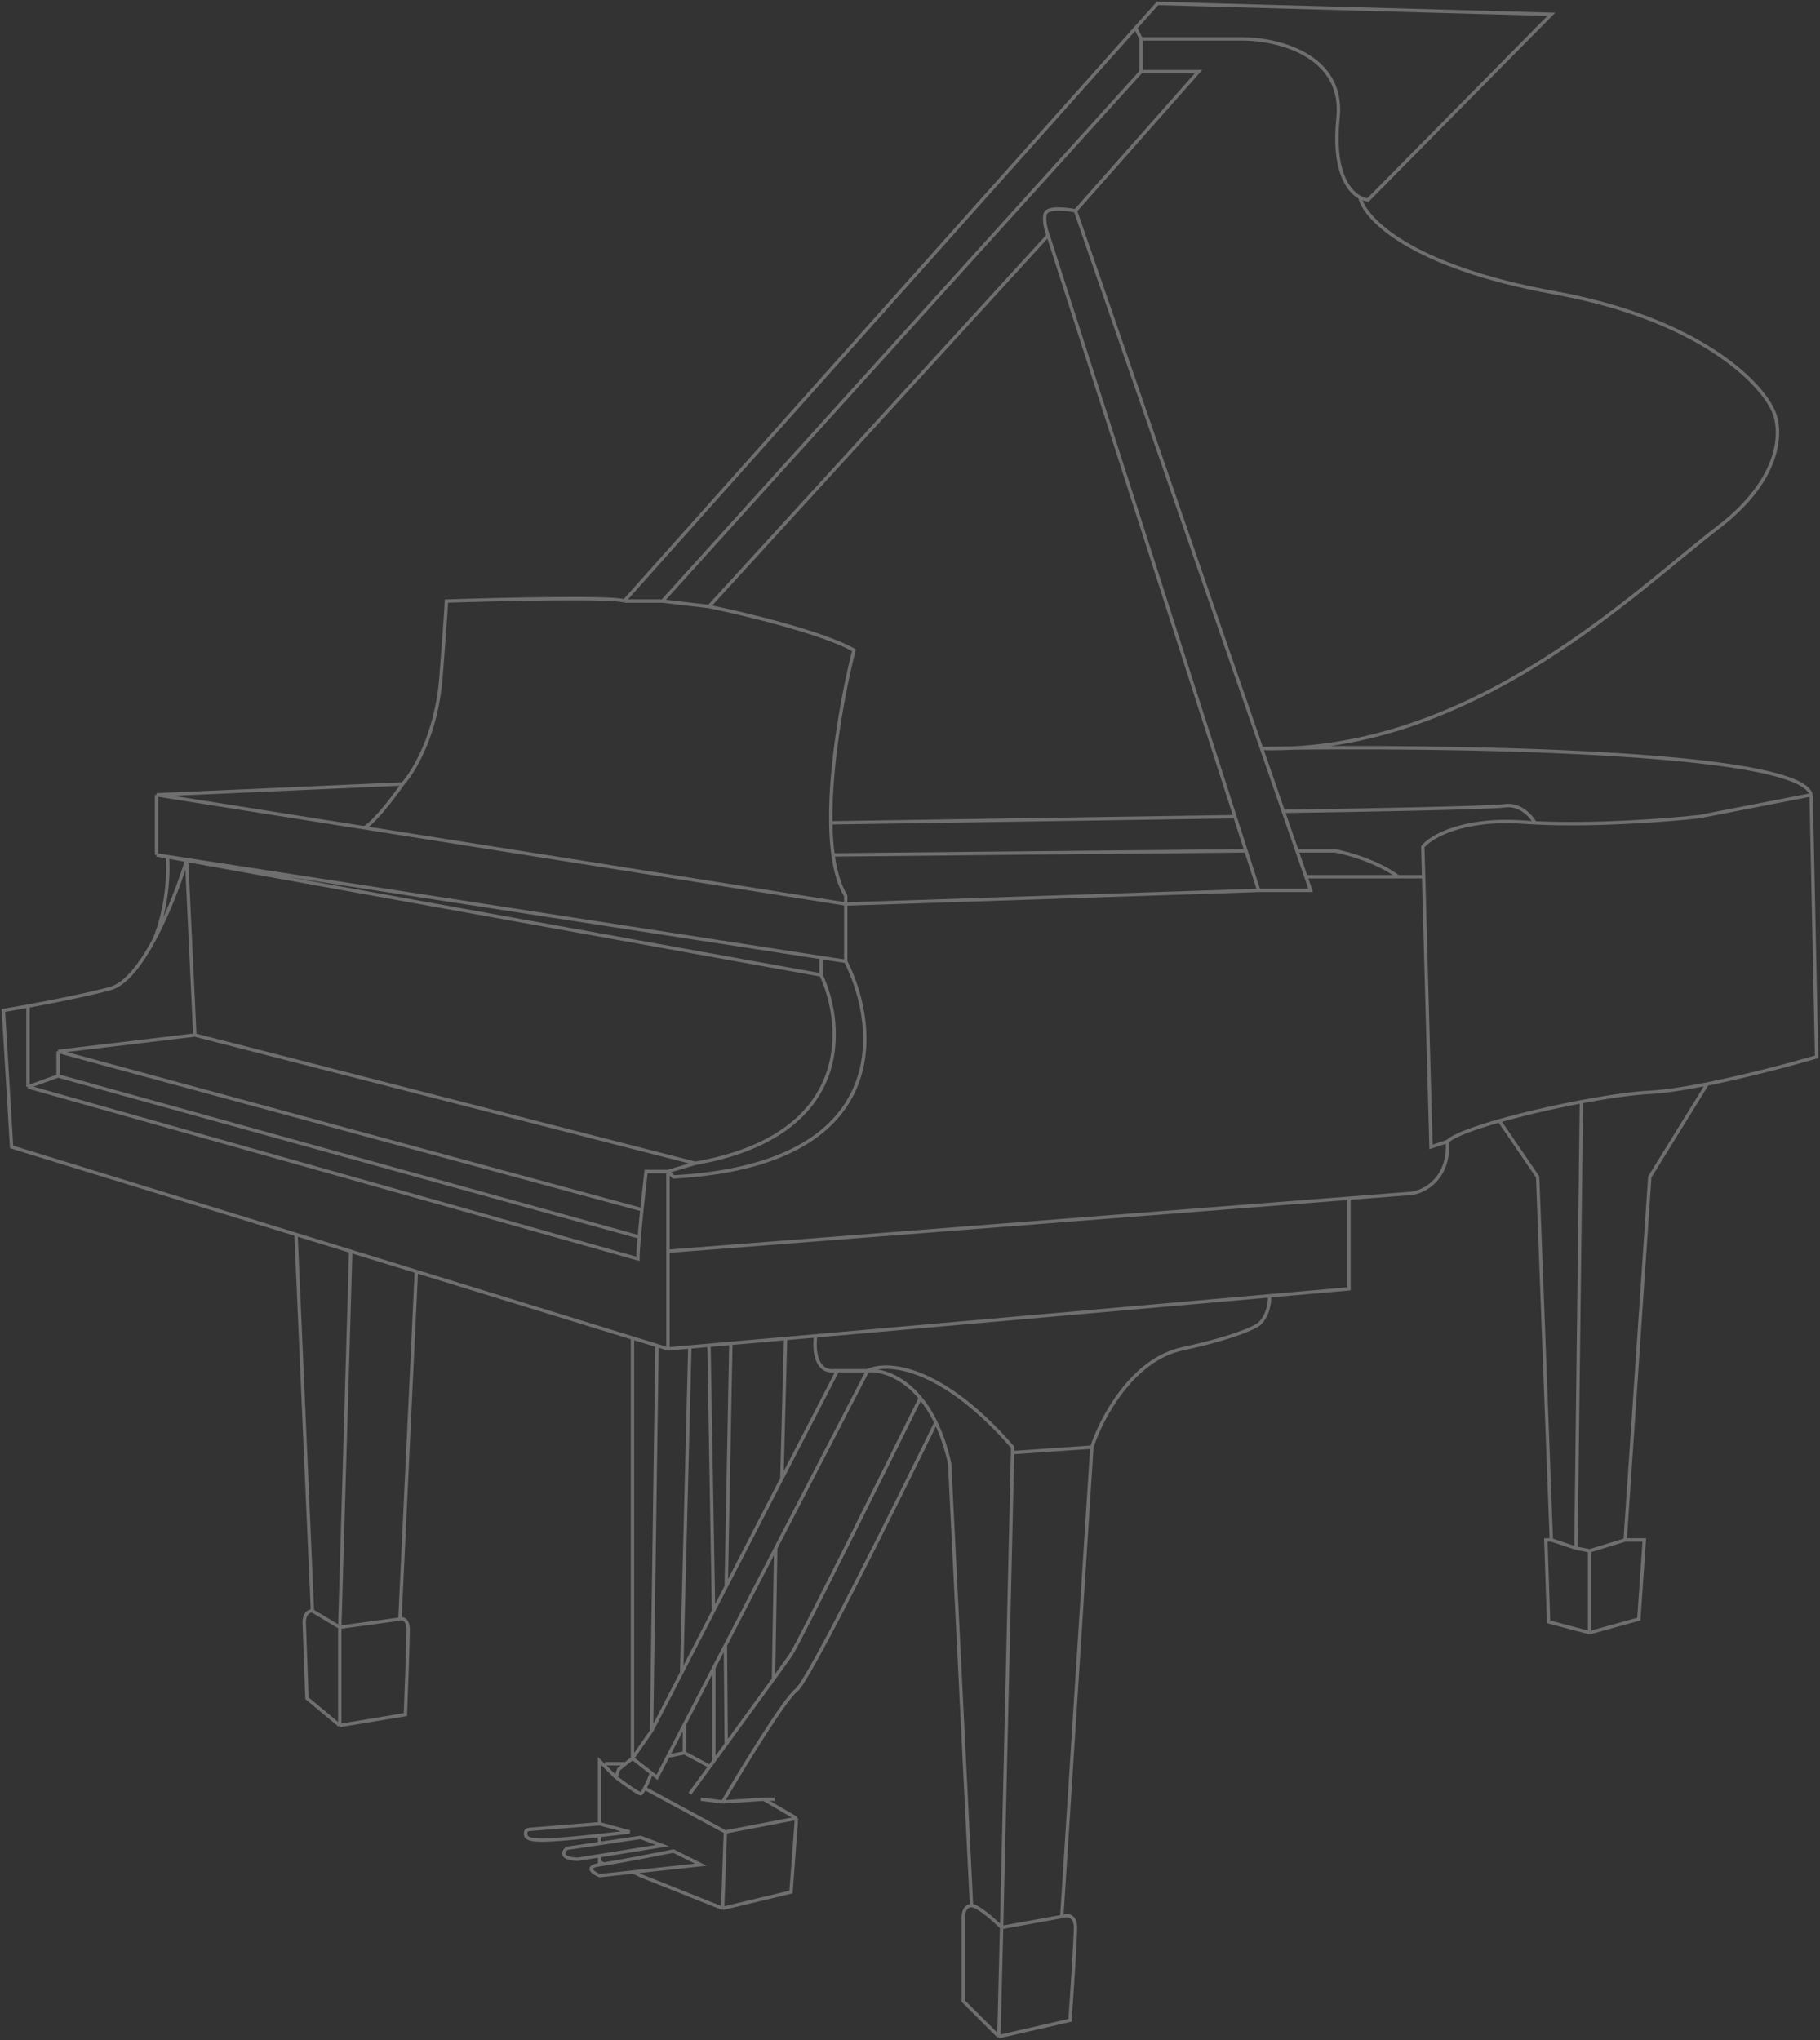 <?xml version="1.0" encoding="UTF-8"?> <svg xmlns="http://www.w3.org/2000/svg" width="538" height="603" viewBox="0 0 538 603" fill="none"><rect x="0" y="0" width="538" height="603" fill="#333333" stroke="none"/> <path d="M337.314 11.487H367.226C377.467 11.487 397.462 16.166 395.522 34.882C393.951 50.037 398.282 56.341 401.989 58.334M337.314 11.487V21.168M337.314 11.487L335.686 8.26M337.314 21.168H354.291L317.911 62.31M337.314 21.168L195.836 177.67M317.911 62.31C315.216 61.772 309.665 61.181 309.018 63.117C308.371 65.053 309.288 68.226 309.827 69.57M317.911 62.31L372.918 221.232M309.827 69.57L209.579 179.283M309.827 69.57L365.074 241.4M372.077 263.181H387.437L386.041 259.148M372.077 263.181L368.322 251.503M372.077 263.181L250.002 267.215M195.836 177.67L209.579 179.283M195.836 177.67H184.517M209.579 179.283C220.089 181.434 243.372 187.028 252.427 192.191C249.383 204.163 245.315 225.73 245.585 243.209M184.517 177.67L335.686 8.26M184.517 177.67C181.93 176.379 148.407 177.132 131.968 177.67C131.968 178.208 131.645 183.478 130.351 200.258C129.058 217.037 122.267 228.224 119.033 231.719M335.686 8.26L342.164 1L458.581 4.227L404.415 59.083C403.697 59.032 402.86 58.802 401.989 58.334M250.002 267.215V264.795C248.115 261.702 246.921 257.527 246.254 252.694M250.002 267.215L107.715 244.678M250.002 267.215V284.156M46.273 234.946L119.033 231.719M46.273 234.946L107.715 244.678M46.273 234.946V252.694M119.033 231.719C116.608 235.249 110.949 242.783 107.715 244.678M46.273 252.694L242.725 283.032M46.273 252.694L49.507 253.278M250.002 284.156L242.725 283.032M250.002 284.156C259.972 303.941 263.745 344.387 199.069 347.886L197.452 346.272M242.725 283.032V288.189M242.725 288.189L55.166 254.301M242.725 288.189C249.732 303.329 252.103 335.657 205.537 343.852M55.166 254.301L57.591 305.937M55.166 254.301L49.507 253.278M55.166 254.301C53.333 260.353 49.876 269.749 45.606 277.702M197.452 398.709V369.855M197.452 398.709L194.219 397.714M197.452 398.709L203.92 398.139M197.452 346.272H190.985C190.654 349.137 190.187 353.339 189.751 357.566M197.452 346.272L205.537 343.852M197.452 346.272V369.855M8.276 321.264L188.56 372.087C188.56 370.854 188.724 368.498 188.973 365.634M8.276 321.264V297.398M8.276 321.264L17.169 318.038M8.276 297.398C15.689 296.039 25.567 294.076 32.529 292.223C37.154 290.992 41.717 284.946 45.606 277.702M8.276 297.398C5.36 297.932 2.826 298.373 1 298.677L3.425 339.012L87.504 364.881M57.591 305.937L205.537 343.852M57.591 305.937L17.169 310.777M17.169 310.777L189.751 357.566M17.169 310.777V318.038M189.751 357.566C189.462 360.371 189.186 363.188 188.973 365.634M17.169 318.038L188.973 365.634M49.507 253.278C49.871 257.386 49.6 268.021 45.606 277.702M87.504 364.881L92.355 476.153M87.504 364.881L103.673 369.855M92.355 476.153L100.439 480.993M92.355 476.153C90.414 476.153 89.929 478.304 89.929 479.38L90.738 501.968L100.439 510.035M100.439 480.993L103.673 369.855M100.439 480.993L118.225 478.573M100.439 480.993V510.035M103.673 369.855L123.075 375.825M123.075 375.825L118.225 478.573M123.075 375.825L186.965 395.482M118.225 478.573C119.033 478.304 120.65 478.573 120.65 481.8C120.65 485.027 120.111 499.817 119.842 506.808L100.439 510.035M197.452 369.855L398.756 354.175M427.86 337.399C428.506 348.37 421.123 352.188 417.35 352.726L398.756 354.175M427.86 337.399L423.009 339.012L420.826 259.148M427.86 337.399C429.573 335.689 435.526 333.475 443.22 331.292M535.383 234.946L502.237 241.4C493.103 242.413 471.356 244.093 453.73 243.209M535.383 234.946L537 312.391C529.815 314.489 516.59 318.02 504.662 320.411M535.383 234.946C532.149 221.701 425.726 220.285 372.918 221.232M504.662 320.411C498.248 321.696 492.208 322.652 487.685 322.878C482.6 323.132 475.276 324.183 467.474 325.656M504.662 320.411L487.685 347.886L480.409 455.179M480.409 455.179H486.068L484.451 478.573L469.899 482.607M480.409 455.179L469.899 458.405M469.899 482.607L457.772 479.38L456.964 455.179H458.581M469.899 482.607V458.405M458.581 455.179L454.538 347.886L443.22 331.292M458.581 455.179L465.857 457.599M443.22 331.292C450.456 329.239 459.232 327.212 467.474 325.656M467.474 325.656L465.857 457.599M465.857 457.599L469.899 458.405M401.989 58.334C403.337 64.499 416.703 78.767 459.389 86.511C502.075 94.256 520.292 112.864 524.065 121.2C526.76 126.578 527.299 141.045 507.896 155.889C483.643 174.443 435.201 222.846 372.918 221.232M372.918 221.232L379.353 239.824M453.73 243.209C452.635 243.154 451.556 243.089 450.496 243.013C432.387 241.723 423.009 247.316 420.584 250.274L420.826 259.148M453.73 243.209C452.652 241.261 449.364 237.528 444.837 238.173C440.31 238.819 399.295 239.543 379.353 239.824M379.353 239.824L383.395 251.503M383.395 251.503H394.713C398.354 252.169 407.169 254.63 413.308 259.148M383.395 251.503L386.041 259.148M413.308 259.148H420.826M413.308 259.148H386.041M368.322 251.503C364.212 251.503 285.231 252.297 246.254 252.694M368.322 251.503L365.074 241.4M246.254 252.694C245.847 249.746 245.637 246.552 245.585 243.209M398.756 354.175V380.961L375.311 383.028M186.965 395.482V519.715M186.965 395.482L194.219 397.714M186.965 519.715L192.602 511.648M186.965 519.715L192.602 524.104M186.965 519.715L184.933 521.329M182.092 525.362L182.9 522.942L184.933 521.329M182.092 525.362L177.241 520.522V539.077M182.092 525.362C184.248 526.976 188.721 530.203 189.368 530.203C189.632 530.203 190.083 529.527 190.581 528.589M177.241 539.077L157.03 540.69C156.491 540.69 155.413 540.851 155.413 541.497C155.413 542.303 154.605 543.917 160.264 543.917C163.632 543.917 170.838 543.233 177.241 542.533M177.241 539.077L186.134 541.497C183.877 541.778 180.674 542.158 177.241 542.533M194.219 397.714L192.602 511.648M192.602 511.648L201.495 494.423M247.576 405.162H256.469M247.576 405.162L231.125 437.028M247.576 405.162H246.768C240.947 405.808 240.57 398.563 241.109 394.86M256.469 405.162C261.859 402.473 277.974 403.226 299.317 427.75V429.364M256.469 405.162C260.115 404.832 266.494 406.495 272.068 413.23M256.469 405.162L229.313 457.599M192.602 524.104L194.219 525.362L197.452 519.118M192.602 524.104C192.123 525.308 191.303 527.226 190.581 528.589M190.581 528.589L214.43 541.497M214.43 541.497L213.621 564.085M214.43 541.497L235.449 537.463M213.621 564.085L189.368 554.404L187.146 553.336M213.621 564.085L233.833 559.244L235.449 537.463M235.449 537.463L225.748 531.816M225.748 531.816H228.982M225.748 531.816L213.621 532.623M213.621 532.623C219.456 522.673 231.99 502.129 235.449 499.548C238.909 496.966 264.358 445.767 276.651 420.49M213.621 532.623L207.154 531.816M178.858 521.329C179.505 521.329 183.177 521.329 184.933 521.329M201.495 494.423L203.92 398.139M201.495 494.423L210.927 476.153M203.92 398.139L209.579 397.64M209.579 397.64L210.927 476.153M209.579 397.64L216.047 397.069M210.927 476.153L214.675 468.893M214.675 468.893L216.047 397.069M214.675 468.893L231.125 437.028M216.047 397.069L232.216 395.644M232.216 395.644L231.125 437.028M232.216 395.644L241.109 394.86M241.109 394.86L375.311 383.028M299.317 429.364L322.762 427.75M299.317 429.364L296.083 569.732M322.762 427.75C325.457 419.414 334.565 401.936 349.44 398.709C364.316 395.482 370.73 392.524 372.077 391.448C373.155 390.675 375.311 387.909 375.311 383.028M322.762 427.75L313.869 566.505M313.869 566.505C315.216 565.967 317.911 565.859 317.911 569.732C317.911 573.604 316.833 589.63 316.294 597.16L295.275 602M313.869 566.505L296.083 569.732M295.275 602L296.083 569.732M295.275 602L284.765 591.513V566.505C284.765 565.429 285.25 563.278 287.19 563.278M296.083 569.732C293.927 567.58 289.13 563.278 287.19 563.278M287.19 563.278L280.722 432.591C279.659 427.813 278.257 423.818 276.651 420.49M272.068 413.23C260.225 437.162 235.998 485.834 233.833 489.06C233.222 489.971 231.297 492.656 228.645 496.321M272.068 413.23C273.693 415.193 275.25 417.588 276.651 420.49M203.92 530.203C205.612 527.895 207.638 525.13 209.828 522.136M209.828 522.136L202.303 518.102M209.828 522.136C210.217 521.605 210.611 521.066 211.009 520.522M202.303 518.102V509.752M202.303 518.102L197.452 519.118M202.303 509.752L197.452 519.118M202.303 509.752L211.009 492.942M211.009 520.522V492.942M211.009 520.522C212.201 518.892 213.432 517.209 214.675 515.508M211.009 492.942L214.43 486.336M214.43 486.336L214.675 515.508M214.43 486.336L229.313 457.599M214.675 515.508C219.681 508.656 224.892 501.508 228.645 496.321M229.313 457.599L228.645 496.321M187.146 553.336L207.154 551.177L199.069 547.144C194.123 548.131 183.684 550.16 178.501 550.986M187.146 553.336L177.241 554.404C175.355 553.597 172.714 551.823 177.241 551.177C177.614 551.124 178.036 551.06 178.501 550.986M177.241 542.533V544.903M177.241 544.903L167.54 546.337C164.953 548.847 168.618 549.534 170.774 549.564L177.241 548.523M177.241 544.903L189.368 543.11L195.836 545.53L177.241 548.523M177.241 548.523V550.37L178.501 550.986M245.585 243.209L365.074 241.4" stroke="#FAFAFA" stroke-opacity="0.3"></path> </svg> 